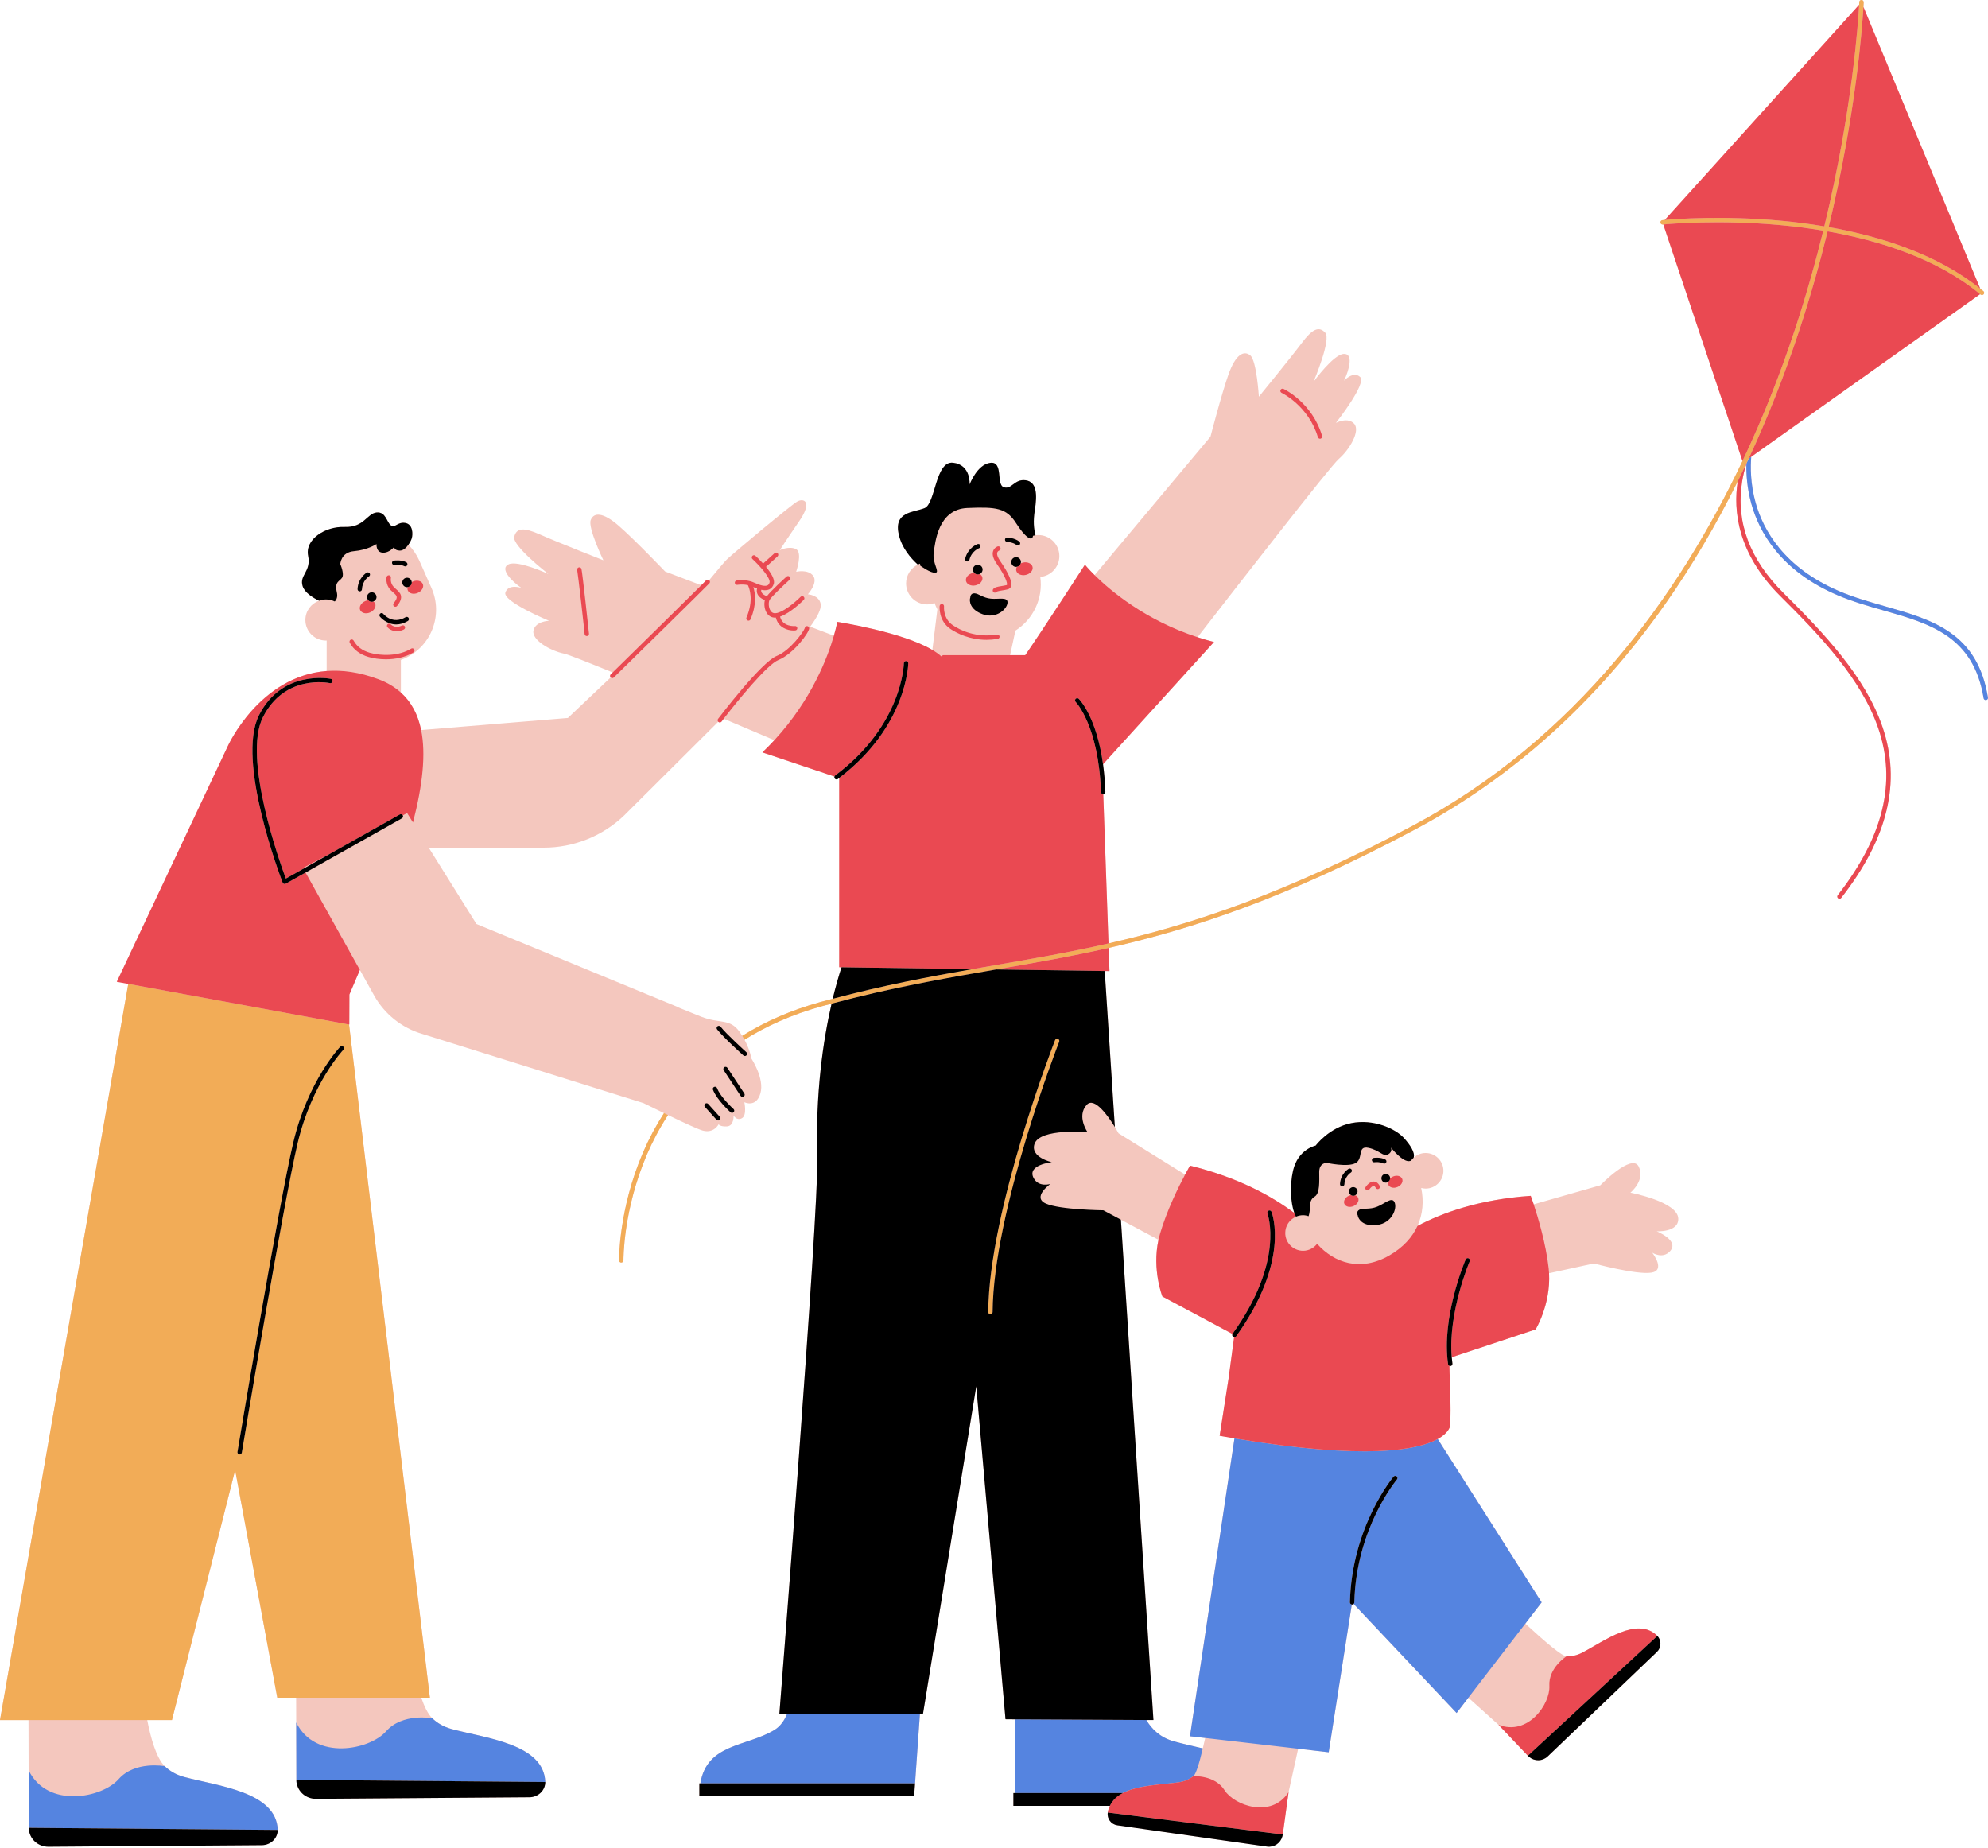 <?xml version="1.0" encoding="UTF-8"?><svg xmlns="http://www.w3.org/2000/svg" xmlns:xlink="http://www.w3.org/1999/xlink" height="464.7" preserveAspectRatio="xMidYMid meet" version="1.0" viewBox="0.0 -0.0 500.0 464.7" width="500.0" zoomAndPan="magnify"><g id="change1_1"><path d="M474.03,152.47c-3.78-1.08-7.7-2.19-11.37-3.75 c-13.98-5.95-19.2-15.41-21.11-22.29 c-1.34-4.82-1.3-9.09-1.1-11.54l57.56-40.9 c0.04,0.03,0.08,0.05,0.12,0.09c0.101,0.08,0.23,0.12,0.351,0.12 c0.159,0,0.319-0.06,0.43-0.19c0.189-0.24,0.16-0.59-0.07-0.78 c-0.26-0.22-0.53-0.41-0.79-0.61L468.67,1.74 c0.04-0.72,0.061-1.13,0.061-1.17C468.74,0.27,468.5,0.01,468.19,0 c-0.301-0.02-0.561,0.23-0.57,0.53c0,0.03-0.01,0.27-0.03,0.67 l-48.88,54.12c-0.38,0.04-0.59,0.06-0.6,0.06 c-0.311,0.03-0.53,0.31-0.5,0.61c0.04,0.3,0.31,0.52,0.609,0.49 c0.011,0,0.061,0,0.12-0.01L438.25,115.96 c-16.02,33.78-41.77,69.77-82.79,91.64 c-32.15,17.15-55.53,24.87-76.66,29.69L277.48,199.75 c0.289-0.01,0.529-0.26,0.529-0.55c0-0.01,0-0.01,0-0.02 c-0.09-2.57-0.3-4.88-0.59-6.96l27.91-30.75 c-1.42-0.36-2.79-0.76-4.13-1.2c10.399-13.42,33.38-42.98,35.49-44.81 c2.739-2.37,5.5-7.07,3.899-8.87c-1.53-1.71-4.33-0.35-4.59-0.22 c0.41-0.53,7.78-9.98,6.09-11.55c-1.74-1.62-4.06,0.94-4.06,0.94 c1.33-2.75,2.46-7-0.16-6.73c-2.54,0.25-7.21,6.59-7.5,6.99 c0.229-0.54,4.49-10.67,2.939-12.34c-1.6-1.72-3.26-0.94-5.93,2.63 c-2.66,3.57-10.76,13.47-10.76,13.47s-0.55-9.09-2.17-10.4 s-3.65-0.24-5.42,4.65c-1.761,4.9-4.58,15.8-4.58,15.8l-29.141,34.82 c-1.609-1.59-2.439-2.62-2.439-2.62s-10.47,16.19-15.01,22.76h-3.811 l1.34-6.18c4.46-2.83,7.011-8.07,6.261-13.5c2.68-0.26,4.79-2.5,4.79-5.25 c0-2.92-2.37-5.29-5.301-5.29c-0.239,0-0.47,0.03-0.699,0.07 c-0.431-1.64-0.61-3.62-0.181-6.31c0.63-3.89,0.53-7.16-2.3-7.53 c-2.84-0.38-3.47,2.38-5.479,1.75c-2.01-0.62-0.04-6.53-3.38-6.15 c-3.34,0.38-5.24,5.46-5.24,5.46s0.39-4.93-4.13-5.48 c-4.52-0.55-4.4,10.29-7.19,11.42s-7.87,0.82-6.46,6.76 c0.77,3.27,2.95,5.81,4.76,7.44c-1.74,0.87-2.95,2.65-2.95,4.73 c0,2.92,2.37,5.29,5.3,5.29c0.65,0,1.28-0.13,1.86-0.35 c0.2,0.56,0.44,1.09,0.71,1.61L234.5,163.47 c-7.71-4.59-23.92-7.06-23.92-7.06s-0.22,1.3-0.85,3.48l-5.96-2.27 c1.78-2.41,2.86-4.47,2.64-5.72c-0.4-2.24-3.22-2.43-3.22-2.43 s2.62-2.88,1.34-4.63c-1.29-1.75-4.29-1.03-4.29-1.03 s1.7-4.87-0.06-5.71c-1.68-0.79-3.85,0.18-4.05,0.27 c0.13-0.21,1.69-2.64,4.91-7.33c3.37-4.9,1.12-5.86-0.56-4.88 c-1.69,0.99-16.13,13.06-17.67,14.55c-0.53,0.51-2.31,2.62-4.45,5.21 c-0.23-0.19-0.57-0.16-0.77,0.06c-0.07,0.08-0.51,0.52-1.21,1.22 l-9.09-3.46c0,0-7.79-8.14-11.72-11.54 c-3.93-3.41-6.22-3.36-6.99-1.42c-0.78,1.94,3.18,10.14,3.18,10.14 s-11.91-4.69-15.97-6.5c-4.07-1.81-5.9-1.68-6.45,0.6 c-0.53,2.21,8.06,8.93,8.59,9.34c-0.39-0.18-7.62-3.46-9.96-2.45 c-2.42,1.05,0.64,4.21,3.14,5.95c0,0-3.27-1.09-4,1.17 c-0.72,2.26,10.99,7.11,10.99,7.11s-3.4,0.07-3.92,2.43 c-0.53,2.35,4.18,5.11,7.73,5.84c0.95,0.19,5.72,2.07,12.19,4.72 c-0.17,0.16-0.33,0.33-0.49,0.48c-0.22,0.21-0.22,0.56-0.02,0.78 l-10.76,10.19l-36.91,3.04c-0.79-3.9-2.45-7.05-5.09-9.43v-8.21 c0.29-0.11,0.58-0.21,0.86-0.34c6.79-3.02,9.85-10.97,6.83-17.76 l-3.05-6.87c-0.69-1.54-1.64-2.88-2.75-4.01 c0.41-0.58,0.72-1.21,0.85-1.64c0.29-1,0.3-3.51-1.65-3.83 c-1.95-0.31-2.51,1.32-3.58,0.63c-1.07-0.69-1.26-3.52-3.64-3.27 c-2.39,0.26-3.14,3.83-8.04,3.65c-4.9-0.19-9.98,3.14-9.17,7.22 c0.82,4.08-2.26,4.83-1.38,7.66c0.5,1.59,2.49,2.86,4.13,3.67 c-1.99,0.71-3.43,2.6-3.43,4.85c0,2.85,2.31,5.17,5.17,5.17 c0.06,0,0.12-0.02,0.18-0.02v7.68 c-16.95,1.29-24.87,18.9-24.87,18.9l-27.91,59.27l2.88,0.52L0,432.62 h7.17l0.03,12.65c0,0,0,0.01,0.01,0.01l0.03,14.44L7.25,460.4h0.06 c0.31,2.31,2.38,4.1,4.9,4.08l53.65-0.391 c2.22-0.02,4-1.739,3.99-3.84c-0.33-9.6-15-11.02-23.55-13.319 c-2.07-0.561-3.65-1.54-4.87-2.71v-0.011 c-2.16-2.069-3.58-7.37-4.4-11.59H43.25L59.14,369.75L69.74,427h4.74 L74.5,433.221v0.01l0.04,14.439v0.681h0.06 c0.32,2.31,2.38,4.1,4.9,4.08l53.66-0.391 c2.21-0.02,3.99-1.74,3.98-3.84c-0.33-9.6-14.99-11.02-23.55-13.32 c-2.07-0.56-3.65-1.54-4.87-2.71v-0.01 c-1.11-1.06-2.02-2.979-2.76-5.16h2.16L87.79,257.681l0.06,0.01 l0.03-7.561c0.9-2.1,1.78-4.149,2.63-6.18l3.58,6.42 c2.63,4.72,7.02,8.21,12.22,9.71l55.54,17.37 C163.5,278.271,165.27,279.13,167,279.971c-2,3.1-3.77,6.399-5.27,9.89 c-6.16,14.29-6.03,27.02-6.03,27.14c0,0.311,0.25,0.55,0.55,0.55 c0.01,0,0.01,0,0.01,0c0.31-0.01,0.55-0.26,0.55-0.56 c-0.01-0.13-0.12-12.66,5.95-26.73c1.34-3.1,3.06-6.43,5.25-9.8 c4.05,1.95,7.69,3.63,8.78,3.91c2.81,0.73,3.95-1.6,3.95-1.6 s0.36,0.649,2.14,0.529c1.78-0.13,1.62-2.739,1.62-2.739 s0.78,1.42,2.1,0.689c1.33-0.729,0.61-4.029,0.61-4.029 s2.96,1.5,4.04-2.221c1.08-3.729-2.25-8.74-2.25-8.74s-0.33-2.109-1.75-4.75 c5.4-3.39,11.78-6.3,19.34-8.399c0.86-0.24,1.7-0.45,2.56-0.68 c-2.12,9.21-4.08,22.46-3.6,39.029c0.39,13.5-9.54,139.74-9.54,139.74 h1.89c-0.64,1.53-1.62,2.99-3.14,3.92 c-7.05,4.25-16.94,3.34-18.62,13.43h-0.25v3.221h54.02l0.23-3.221l1.22-17.35 h0.76l13.42-82.52l7.35,83.739l2.46,0.021v18.53h-0.47v3.229h24.271 c-0.25,0.51-0.45,1.06-0.551,1.68c-0.22,1.561,0.86,2.99,2.42,3.21 l37.65,5.36c1.771,0.25,3.4-0.88,3.85-2.55h0.04l0.03-0.25 c0.01-0.08,0.03-0.17,0.04-0.25L324.09,450.75L326.5,439.83l7.68,0.891 l5.811-37.16c0.02,0,0.04,0.01,0.069,0.02h0.011 c0.149,0,0.279-0.06,0.38-0.16l25.899,27.431L369.31,427l7.561,6.8h0.01 l7.39,7.801l0.351,0.37l0.03-0.03c1.34,1.09,3.319,1.06,4.609-0.17 l27.48-26.3c1.14-1.08,1.18-2.881,0.1-4.011 c-5.07-5.04-13.359,1.32-18.95,4.23c-1.35,0.7-2.67,0.939-3.899,0.899 c-1.12-0.04-5.17-3.43-10.36-8.22l4.11-5.35l-26.141-41.09 c3.051-1.69,3.16-3.45,3.16-3.45s0.23-5.76-0.18-13.101 c-0.03-0.609-0.04-1.229-0.04-1.85c0.06,0.03,0.13,0.05,0.21,0.05 c0.03,0,0.05,0,0.08-0.01c0.3-0.04,0.51-0.32,0.47-0.62 c-0.08-0.53-0.13-1.06-0.18-1.59l21.1-6.99c0,0,3.82-6.25,3.38-14.13 l11.271-2.46c0,0,10.57,2.87,14.399,2.32c3.671-0.53,0.54-4.69,0.28-5.03 c0.23,0.14,2.641,1.57,4.42-0.311c2.58-2.739-3.31-5.069-3.31-5.069 s5.609,0.319,5.439-3.24c-0.21-4.24-12.04-6.479-12.04-6.479 s3.811-3.091,2.091-6.561c-1.721-3.47-9.66,4.71-9.66,4.71l-16.75,4.79 c-0.45-1.34-0.75-2.14-0.75-2.14c-12.9,0.89-22.23,4.26-28.48,7.569 c1.37-2.989,1.61-6.29,0.931-9.55c0.359,0.101,0.729,0.16,1.109,0.16 c2.47,0,4.48-2,4.48-4.47c0-2.471-2.011-4.48-4.48-4.48 c-1.17,0-2.22,0.46-3.02,1.2c0.46-1.24-0.87-3.3-2.55-5.09 c-2.07-2.21-7.511-4.75-13.12-3.62c-5.62,1.13-8.96,5.65-8.96,5.65 s-4.471,0.899-5.7,6.34c-0.83,3.689-0.601,8.06,0.34,10.62 c-5.61-4.221-14.07-8.94-26.24-11.92c0,0-0.49,0.84-1.24,2.25l-16.739-10.381 c0,0-0.351-0.659-0.92-1.579l-2.551-39.25l1.19,0.02l-0.2-5.82 c21.26-4.83,44.771-12.57,77.15-29.84 c24.43-13.03,45.569-32.09,62.81-56.63c6.67-9.49,12.76-19.81,18.25-30.87 c-1.13,7.21-0.16,18.05,10.76,28.88C457.93,160,468.17,170.83,472.39,183.13 c4.66,13.55,1.33,27.3-10.18,42.03c-0.19,0.24-0.15,0.59,0.09,0.78 c0.11,0.08,0.23,0.11,0.351,0.11c0.159,0,0.319-0.07,0.43-0.21 c11.76-15.05,15.15-29.14,10.36-43.07 c-4.301-12.52-14.641-23.46-24.851-33.59 c-8.53-8.46-12.04-17.87-10.439-27.98c0.26-1.65,0.649-3.18,1.09-4.57 c-0.07,2.56,0.14,6.1,1.229,10.04c1.971,7.14,7.351,16.94,21.761,23.06 c3.739,1.59,7.68,2.72,11.5,3.8c11.64,3.32,22.63,6.45,25.17,22.08 c0.04,0.28,0.279,0.47,0.55,0.47c0.03,0,0.06,0,0.09-0.01 c0.3-0.05,0.5-0.33,0.45-0.63C497.34,159.11,486.02,155.88,474.03,152.47z M206.29,252.04c-7.23,2.01-13.79,4.851-19.61,8.49 c-0.21-0.33-0.42-0.66-0.66-1c-2.48-3.47-4.93-1.98-9.63-3.8 c-1.46-0.57-3.72-1.49-6.15-2.49l0.02-0.05l-50.43-20.79l-12-19.2 h28.93c7.54,0,14.78-2.9,20.22-8.1l23.67-23.57 c0.02,0.02,0.03,0.04,0.05,0.06c0.1,0.07,0.22,0.11,0.34,0.11 c0.16,0,0.33-0.08,0.44-0.22c0.16-0.21,0.34-0.45,0.54-0.71 c4.81,2.04,9.25,3.92,12.74,5.4c-0.95,1.03-1.95,2.05-3.01,3.06 l18.13,6.08c-0.05,0.17-0.04,0.35,0.07,0.5 c0.11,0.15,0.28,0.23,0.45,0.23c0.11,0,0.23-0.04,0.33-0.11 c0.1-0.08,0.19-0.16,0.3-0.24l0.04,0.02v47.56l0.58,0.01 c-0.68,2.08-1.45,4.74-2.22,7.93C208.39,251.49,207.35,251.75,206.29,252.04 z M291.37,311.82c-1.66,7.59,0.979,14.26,0.979,14.26l17.631,9.43 c-0.12,0.24-0.07,0.551,0.159,0.711c0.08,0.05,0.17,0.069,0.25,0.079 l-1.42,10.58L306.75,361.12c1.28,0.23,2.51,0.44,3.73,0.65l-11.19,74.92 l3.83,0.439c-0.2,0.931-0.4,1.801-0.601,2.62 c-2.609-0.63-5.149-1.18-7.319-1.79c-3.431-0.96-5.561-3.109-6.88-5.35 h1.779l-8.18-125.84L291.37,311.82z" fill="#F4C7BE"/></g><g id="change2_1"><path d="M474.03,152.47c-3.78-1.08-7.7-2.19-11.37-3.75 c-13.98-5.95-19.2-15.41-21.11-22.29 c-1.34-4.82-1.3-9.09-1.1-11.54l-0.641,0.46 c-0.17,0.36-0.34,0.71-0.51,1.07c-0.02,0.07-0.04,0.14-0.06,0.21 c-0.07,2.56,0.14,6.1,1.229,10.04c1.971,7.14,7.351,16.94,21.761,23.06 c3.739,1.59,7.68,2.72,11.5,3.8c11.64,3.32,22.63,6.45,25.17,22.08 c0.04,0.28,0.279,0.47,0.55,0.47c0.03,0,0.06,0,0.09-0.01 c0.3-0.05,0.5-0.33,0.45-0.63C497.34,159.11,486.02,155.88,474.03,152.47z M295.2,437.96c-3.431-0.96-5.561-3.109-6.88-5.35l-32.971-0.17v18.53 h27.061c3.91-2.03,9.899-2.101,14.05-2.69 c1.51-0.22,2.72-0.79,3.69-1.54c0.31-0.24,0.67-1.02,1.069-2.22 c0.4-1.2,0.84-2.82,1.3-4.771 C299.91,439.12,297.37,438.57,295.2,437.96z M361.6,361.931 c-5,2.77-17.899,5.38-51.119-0.16l-11.19,74.92l3.83,0.439L326.5,439.83 l7.68,0.891l5.811-37.16c-0.271-0.04-0.48-0.271-0.471-0.551 c0.45-19.05,10.87-31.489,10.98-31.609c0.19-0.23,0.54-0.26,0.78-0.061 c0.229,0.2,0.26,0.551,0.06,0.78c-0.1,0.12-10.27,12.271-10.72,30.92 c0,0.15-0.07,0.29-0.17,0.38l25.899,27.431L369.31,427l14.32-18.63 l4.11-5.35L361.6,361.931z M197.9,431.2 c-0.64,1.53-1.62,2.99-3.14,3.92c-7.05,4.25-16.94,3.34-18.62,13.43h54 l1.22-17.35H197.9z M74.54,447.74v0.61h0.06 C74.57,448.141,74.54,447.95,74.54,447.74z M113.59,434.88 c-2.07-0.56-3.65-1.54-4.87-2.71c0,0-7.48-1.41-11.61,3.28 C92.98,440.141,79.29,442.931,74.5,433.23l0.04,14.439l62.6,0.53 C136.81,438.601,122.15,437.181,113.59,434.88z M7.24,459.721L7.25,460.4h0.06 C7.28,460.17,7.24,459.95,7.24,459.721z M46.3,446.931 c-2.07-0.561-3.65-1.54-4.87-2.71c0,0-7.48-1.41-11.61,3.279 c-4.13,4.69-17.83,7.48-22.61-2.22l0.03,14.44L69.85,460.25 C69.52,450.65,54.85,449.23,46.3,446.931z" fill="#5584E0"/></g><g id="change3_1"><path d="M87.79,257.681l-55.53-10.221L0,432.62h43.25L59.14,369.75L69.74,427 h38.38L87.79,257.681z M86.37,264.03c-0.08,0.09-7.92,8.37-11.52,23.51 c-3.62,15.28-13.93,77.2-14.03,77.82c-0.04,0.27-0.28,0.46-0.54,0.46 h-0.1c-0.3-0.05-0.5-0.34-0.45-0.64 c0.1-0.62,10.41-62.58,14.05-77.9 c3.66-15.45,11.71-23.93,11.79-24.01c0.21-0.221,0.56-0.23,0.78-0.021 C86.57,263.46,86.58,263.811,86.37,264.03z M266.08,261.3 c-0.28-0.119-0.6,0.021-0.72,0.311c-0.16,0.42-16.64,42.62-16.811,68.399 c0,0.301,0.24,0.551,0.55,0.551c0.3,0,0.55-0.24,0.55-0.551 c0.18-25.569,16.581-67.569,16.74-68 C266.51,261.73,266.37,261.41,266.08,261.3z M168.01,280.46 c-0.34-0.16-0.68-0.319-1.01-0.489c-2,3.1-3.77,6.399-5.27,9.89 c-6.16,14.29-6.03,27.02-6.03,27.14c0,0.311,0.25,0.55,0.55,0.55 c0.01,0,0.01,0,0.01,0c0.31-0.01,0.55-0.26,0.55-0.56 c-0.01-0.13-0.12-12.66,5.95-26.73 C164.1,287.16,165.82,283.83,168.01,280.46z M498.84,73.23 c-0.26-0.22-0.53-0.41-0.79-0.61c-10.89-8.74-25.29-13.23-38.13-15.5 c6.83-28.22,8.45-50.2,8.75-55.38c0.04-0.72,0.061-1.13,0.061-1.17 C468.74,0.27,468.5,0.01,468.19,0c-0.301-0.02-0.561,0.23-0.57,0.53 c0,0.03-0.01,0.27-0.03,0.67c-0.22,4.05-1.689,26.54-8.76,55.74 c-3.84-0.65-7.53-1.11-10.92-1.42c-14.47-1.33-26.43-0.44-29.2-0.2 c-0.38,0.04-0.59,0.06-0.6,0.06c-0.311,0.03-0.53,0.31-0.5,0.61 c0.04,0.3,0.31,0.52,0.609,0.49c0.011,0,0.061,0,0.12-0.01 c1.33-0.13,13.95-1.27,29.49,0.16c3.34,0.3,6.96,0.76,10.74,1.39 c-1.94,7.87-4.271,16.21-7.11,24.8c-3.41,10.35-7.75,21.62-13.21,33.14 c-16.02,33.78-41.77,69.77-82.79,91.64 c-32.15,17.15-55.53,24.87-76.66,29.69 c-9.819,2.24-19.149,3.851-28.65,5.49c-1.85,0.32-3.7,0.64-5.57,0.97 c-11,1.92-22.46,4.09-35.15,7.46c-1.04,0.28-2.08,0.54-3.14,0.83 c-7.23,2.01-13.79,4.851-19.61,8.49c0.21,0.34,0.4,0.66,0.57,0.979 c5.4-3.39,11.78-6.3,19.34-8.399c0.86-0.24,1.7-0.45,2.56-0.68 c15.02-4.021,28.32-6.341,41.18-8.561c0.08-0.01,0.15-0.02,0.229-0.04 c9.37-1.62,18.591-3.21,28.28-5.41c21.26-4.83,44.771-12.57,77.15-29.84 c24.43-13.03,45.569-32.09,62.81-56.63c6.67-9.49,12.76-19.81,18.25-30.87 c0.76-1.54,1.51-3.09,2.25-4.66c0.17-0.36,0.34-0.71,0.51-1.07 c4.74-10.16,8.99-20.92,12.71-32.22c2.851-8.63,5.2-17.02,7.141-24.93 c12.96,2.28,27.54,6.83,38.35,15.79c0.04,0.03,0.08,0.05,0.12,0.09 c0.101,0.08,0.23,0.12,0.351,0.12c0.159,0,0.319-0.06,0.43-0.19 C499.1,73.77,499.07,73.42,498.84,73.23z" fill="#F2AC57"/></g><g id="change4_1"><path d="M473.44,182.77c-4.301-12.52-14.641-23.46-24.851-33.59 c-8.53-8.46-12.04-17.87-10.439-27.98c0.26-1.65,0.649-3.18,1.09-4.57 c0.02-0.07,0.04-0.14,0.06-0.21c-0.74,1.57-1.49,3.12-2.25,4.66 c-1.13,7.21-0.16,18.05,10.76,28.88C457.93,160,468.17,170.83,472.39,183.13 c4.66,13.55,1.33,27.3-10.18,42.03c-0.19,0.24-0.15,0.59,0.09,0.78 c0.11,0.08,0.23,0.11,0.351,0.11c0.159,0,0.319-0.07,0.43-0.21 C474.84,210.79,478.23,196.7,473.44,182.77z M418.71,55.32 c2.771-0.24,14.73-1.13,29.2,0.2c3.39,0.31,7.08,0.77,10.92,1.42 C465.9,27.74,467.37,5.25,467.59,1.2L418.71,55.32z M459.66,58.2 c-1.94,7.91-4.29,16.3-7.141,24.93c-3.72,11.3-7.97,22.06-12.71,32.22 l0.641-0.46l57.56-40.9C487.2,65.03,472.62,60.48,459.66,58.2z M468.67,1.74c-0.3,5.18-1.92,27.16-8.75,55.38 c12.84,2.27,27.24,6.76,38.13,15.5L468.67,1.74z M447.83,56.63 c-15.54-1.43-28.16-0.29-29.49-0.16L438.25,115.96 c5.46-11.52,9.8-22.79,13.21-33.14c2.84-8.59,5.17-16.93,7.11-24.8 C454.79,57.39,451.17,56.93,447.83,56.63z M277.46,199.75 c-0.3,0-0.54-0.23-0.56-0.53c-0.58-16.72-6.301-22.61-6.36-22.67 c-0.21-0.22-0.22-0.57,0-0.78c0.21-0.22,0.56-0.22,0.78-0.01 c0.21,0.21,4.47,4.56,6.1,16.46l27.91-30.75 c-1.42-0.36-2.79-0.76-4.13-1.2c-13.15-4.29-21.92-11.7-25.891-15.62 c-1.609-1.59-2.439-2.62-2.439-2.62s-10.47,16.19-15.01,22.76h-20.71 l-0.39,0.31c-0.62-0.57-1.39-1.11-2.26-1.63 c-7.71-4.59-23.92-7.06-23.92-7.06s-0.22,1.3-0.85,3.48 C208.18,165.25,204.15,176,194.76,186.17c-0.95,1.03-1.95,2.05-3.01,3.06 l18.13,6.08c0.04-0.1,0.09-0.2,0.18-0.27 c16.97-12.69,17.27-28.08,17.27-28.24c0.01-0.3,0.25-0.54,0.56-0.54 s0.55,0.25,0.55,0.55c0,0.16-0.28,15.89-17.41,28.88l0.04,0.02v47.56 l0.58,0.01L244.58,243.75c1.87-0.33,3.72-0.649,5.57-0.97 c9.5-1.64,18.831-3.25,28.65-5.49L277.48,199.75 C277.47,199.75,277.46,199.75,277.46,199.75z M322.52,461.9h0.04l0.03-0.25 C322.57,461.73,322.54,461.82,322.52,461.9z M307.98,450.26 c-2.431-3.85-7.83-3.52-7.83-3.52c-0.971,0.75-2.181,1.32-3.69,1.54 c-4.15,0.59-10.14,0.66-14.05,2.69c-1.45,0.76-2.59,1.8-3.26,3.229 c-0.25,0.51-0.45,1.06-0.551,1.68l44.03,5.521L324.09,450.75 C319.77,457.45,310.42,454.11,307.98,450.26z M384.27,441.601l0.351,0.37 l0.03-0.03C384.52,441.83,384.38,441.73,384.27,441.601z M397.89,415.69 c-1.35,0.7-2.67,0.939-3.899,0.899c0,0-4.57,2.87-4.311,7.42 c0.261,4.551-5.38,12.711-12.8,9.79l7.39,7.801l32.57-30.141 C411.77,406.42,403.48,412.78,397.89,415.69z M247.07,145.22 c-0.08-0.36-0.32-0.65-0.65-0.86c-0.16,0.07-0.32,0.11-0.5,0.11 c-0.36,0-0.67-0.16-0.9-0.4c-0.11,0.01-0.23,0.02-0.35,0.05 c-1.13,0.25-1.9,1.15-1.71,2.01c0.2,0.86,1.27,1.35,2.4,1.1 C246.5,146.98,247.26,146.07,247.07,145.22z M259.7,142.59 c-0.2-0.86-1.271-1.35-2.4-1.1c-0.21,0.05-0.41,0.13-0.59,0.21 c-0.13,0.44-0.49,0.76-0.95,0.84c-0.17,0.3-0.24,0.64-0.17,0.97 c0.19,0.85,1.271,1.35,2.4,1.09 C259.12,144.35,259.89,143.45,259.7,142.59z M278.84,238.42 c-9.689,2.2-18.91,3.79-28.28,5.41l27.29,0.391l1.19,0.02L278.84,238.42 z M250.76,159.6c-5.3,0.87-9.22-1.08-11.08-2.32 c-2.5-1.67-2.26-4.62-2.25-4.75c0.03-0.31-0.19-0.58-0.49-0.61 c-0.31-0.03-0.58,0.19-0.61,0.5c-0.01,0.15-0.33,3.73,2.73,5.78 c1.66,1.1,4.82,2.73,9.08,2.73c0.88,0,1.82-0.08,2.8-0.24 c0.3-0.05,0.51-0.33,0.46-0.63 C251.35,159.76,251.06,159.55,250.76,159.6z M94.34,151.78 c-0.09-0.21-0.24-0.38-0.42-0.51c-0.13,0.05-0.27,0.09-0.41,0.09 c-0.35,0-0.65-0.15-0.87-0.39c-0.26,0.03-0.54,0.1-0.81,0.22 c-1.03,0.46-1.59,1.47-1.24,2.25c0.35,0.79,1.47,1.05,2.5,0.59 C94.13,153.57,94.69,152.56,94.34,151.78z M106.33,146.86 c-0.35-0.79-1.47-1.05-2.51-0.59c-0.09,0.04-0.18,0.09-0.27,0.14 c0,0.03,0.02,0.06,0.02,0.09c0,0.6-0.46,1.08-1.04,1.16 c-0.08,0.29-0.07,0.59,0.05,0.86c0.35,0.79,1.47,1.05,2.51,0.59 C106.12,148.65,106.68,147.64,106.33,146.86z M99.63,148.19 c-0.2-0.18-0.42-0.37-0.61-0.57c-0.93-0.97-0.72-2.21-0.7-2.27 c0.05-0.3-0.14-0.59-0.44-0.65c-0.3-0.05-0.59,0.14-0.65,0.44 c-0.02,0.07-0.35,1.84,0.99,3.25c0.23,0.23,0.46,0.43,0.68,0.63 c0.95,0.83,1.34,1.17,0.11,2.69c-0.19,0.24-0.16,0.58,0.08,0.78 c0.1,0.08,0.23,0.12,0.35,0.12c0.16,0,0.32-0.07,0.43-0.21 C101.77,150.06,100.58,149.02,99.63,148.19z M104.17,163.32 c-0.16-0.26-0.5-0.34-0.76-0.18c-3.08,1.92-7.57,1.88-10.45,1.03 c-1.81-0.53-3.14-1.52-3.96-2.94c-0.04-0.08-0.08-0.13-0.1-0.17 c-0.17-0.24-0.51-0.3-0.76-0.13s-0.31,0.51-0.15,0.77 c0.02,0.02,0.03,0.04,0.05,0.08c0.96,1.67,2.51,2.83,4.61,3.45 c1.25,0.37,2.79,0.6,4.4,0.6c2.39,0,4.93-0.5,6.95-1.75 C104.26,163.92,104.33,163.58,104.17,163.32z M101.83,157.59 c-0.14-0.28-0.47-0.39-0.74-0.26c-1.74,0.85-2.76-0.23-2.81-0.28 c-0.2-0.23-0.55-0.25-0.77-0.05c-0.23,0.2-0.26,0.55-0.05,0.78 c0.37,0.42,1.21,0.98,2.35,0.98c0.53,0,1.12-0.12,1.76-0.43 C101.85,158.19,101.96,157.86,101.83,157.59z M105.92,183.62 c-0.79-3.9-2.45-7.05-5.09-9.43c-1.54-1.38-3.4-2.52-5.65-3.35 c-4.82-1.81-9.15-2.36-13.02-2.07 c-16.95,1.29-24.87,18.9-24.87,18.9l-27.91,59.27l2.88,0.52 l55.53,10.221l0.06,0.01l0.03-7.561c0.9-2.1,1.78-4.149,2.63-6.18 l-13.66-24.49l-4.98,2.8c-0.08,0.05-0.18,0.07-0.27,0.07 c-0.06,0-0.13-0.01-0.19-0.03c-0.15-0.05-0.27-0.17-0.33-0.32 c-0.48-1.24-11.71-30.59-5.96-42.06c5.84-11.62,17.97-9.2,18.09-9.18 c0.3,0.07,0.49,0.36,0.43,0.66c-0.06,0.3-0.35,0.49-0.65,0.43 c-0.47-0.1-11.43-2.26-16.88,8.59c-5.1,10.16,4.19,36.27,5.78,40.56 l4.43-2.49l-0.11-0.19l6.97-3.67l17.38-9.78 c0.26-0.15,0.6-0.06,0.75,0.21v0.01L102.4,204.5l1.47,2.36 C106.29,197.48,107.15,189.66,105.92,183.62z M389.6,320.24 c-0.02-0.41-0.05-0.83-0.1-1.25c-0.7-6.25-2.68-12.8-3.76-16.08 c-0.45-1.34-0.75-2.14-0.75-2.14c-12.9,0.89-22.23,4.26-28.48,7.569 c-1.3,2.841-3.59,5.41-7.06,7.41c-7.29,4.21-13.92,1.88-18.19-2.91 c-0.819,1.061-2.09,1.75-3.529,1.75c-2.471,0-4.48-2-4.48-4.47 c0-1.84,1.11-3.41,2.7-4.1c-0.15-0.271-0.29-0.57-0.41-0.92 c-5.61-4.221-14.07-8.94-26.24-11.92c0,0-0.49,0.84-1.24,2.25 c-1.67,3.13-4.609,9.069-6.319,14.93c-0.141,0.49-0.26,0.979-0.37,1.46 c-1.66,7.59,0.979,14.26,0.979,14.26l17.631,9.43 C310,335.49,310,335.471,310.01,335.45c13.181-18.35,8.811-30.13,8.76-30.25 c-0.109-0.28,0.03-0.6,0.32-0.72c0.28-0.11,0.601,0.029,0.71,0.319 c0.2,0.5,4.641,12.46-8.89,31.29c-0.11,0.15-0.271,0.23-0.45,0.23 c-0.02,0-0.04-0.021-0.07-0.021l-1.42,10.58L306.75,361.12 c1.28,0.23,2.51,0.44,3.73,0.65c33.22,5.54,46.119,2.93,51.119,0.16 c3.051-1.69,3.16-3.45,3.16-3.45s0.23-5.76-0.18-13.101 c-0.03-0.609-0.04-1.229-0.04-1.85c-0.18-0.07-0.31-0.23-0.34-0.42 c-1.71-11.851,4.18-25.75,4.43-26.33c0.12-0.28,0.44-0.41,0.72-0.29 c0.28,0.12,0.41,0.44,0.29,0.72c-0.05,0.141-5.47,12.95-4.52,24.15 l21.1-6.99C386.22,334.37,390.04,328.12,389.6,320.24z M341.59,301.28 c-0.14-0.31-0.41-0.53-0.75-0.65c-0.149,0.08-0.31,0.141-0.5,0.141 c-0.21,0-0.399-0.08-0.57-0.19c-0.159,0.03-0.319,0.08-0.479,0.15 c-0.96,0.41-1.48,1.34-1.17,2.06c0.32,0.73,1.35,0.98,2.31,0.561 C341.38,302.94,341.91,302.01,341.59,301.28z M352.65,296.48 c-0.311-0.73-1.351-0.98-2.301-0.561c-0.29,0.12-0.529,0.301-0.729,0.5 c-0.021,0.351-0.21,0.641-0.49,0.83c-0.05,0.25-0.05,0.5,0.05,0.74 c0.32,0.72,1.351,0.97,2.311,0.55 C352.45,298.13,352.97,297.2,352.65,296.48z M347,298.26 c-0.46-0.859-1.04-1.069-1.44-1.09c-1.119-0.05-1.979,1.221-2.079,1.37 c-0.171,0.25-0.101,0.601,0.149,0.76c0.101,0.07,0.2,0.101,0.311,0.101 c0.18,0,0.35-0.09,0.46-0.25c0.239-0.36,0.77-0.9,1.109-0.87 c0.21,0.01,0.4,0.28,0.521,0.51c0.149,0.271,0.479,0.37,0.75,0.22 C347.05,298.87,347.15,298.53,347,298.26z M202.15,150.1 c-0.22-0.22-0.57-0.22-0.78,0c-0.04,0.04-3.45,3.47-5.95,4.08 c-0.68,0.16-1.2,0.01-1.56-0.49c-0.62-0.83-0.61-2.26-0.31-2.79 c0.47-0.8,3.25-3.46,5.01-5.05c0.23-0.21,0.25-0.56,0.04-0.79 c-0.2-0.22-0.55-0.24-0.78-0.03c-0.42,0.38-3.81,3.46-4.95,4.92 c-0.74-0.28-1.22-0.64-1.38-1.06c-0.07-0.2-0.06-0.39-0.02-0.55 c0.33,0.07,0.65,0.12,0.93,0.12c0.4,0,0.76-0.07,1.07-0.21 c0.56-0.26,0.95-0.74,1.15-1.42c0.32-1.12-0.75-2.8-1.96-4.26 l2.9-2.62c0.23-0.21,0.25-0.56,0.04-0.79 c-0.2-0.22-0.55-0.24-0.78-0.03l-2.89,2.61 c-0.83-0.92-1.61-1.65-1.93-1.94c-0.23-0.21-0.58-0.2-0.78,0.03 c-0.21,0.23-0.19,0.58,0.03,0.78c1.92,1.76,4.61,4.85,4.3,5.91 c-0.14,0.49-0.37,0.64-0.54,0.72c-0.61,0.27-1.73,0.04-3.34-0.7 c-0.34-0.16-0.68-0.27-1.02-0.36c-0.03-0.01-0.05-0.02-0.08-0.02 c-1.71-0.44-3.23-0.16-3.31-0.15c-0.3,0.06-0.5,0.35-0.44,0.65 c0.06,0.3,0.35,0.5,0.65,0.44c0.02,0,1.25-0.23,2.64,0.08 c0.38,0.78,1.52,3.76-0.37,8.16c-0.12,0.28,0.01,0.6,0.3,0.72 c0.07,0.03,0.14,0.05,0.21,0.05c0.22,0,0.42-0.13,0.51-0.34 c1.61-3.74,1.19-6.59,0.71-8.12c0.33,0.15,0.64,0.28,0.94,0.38 c-0.09,0.35-0.12,0.78,0.04,1.22c0.25,0.72,0.91,1.28,1.92,1.69 c-0.26,1.01-0.11,2.46,0.6,3.42c0.49,0.65,1.17,0.99,1.96,0.99 c0.06,0,0.13-0.02,0.19-0.03c0.64,2.57,2.97,3.26,4.48,3.26 c0.15,0,0.3-0.01,0.43-0.02c0.31-0.03,0.53-0.3,0.5-0.6 c-0.03-0.31-0.3-0.54-0.6-0.5c-0.13,0.01-3.07,0.25-3.74-2.36 c2.71-0.94,5.82-4.08,5.96-4.22 C202.37,150.66,202.37,150.31,202.15,150.1z M178.37,145.92h-0.01 c-0.23-0.19-0.57-0.16-0.77,0.06c-0.07,0.08-0.51,0.52-1.21,1.22 c-3.76,3.74-15.37,15.14-22.28,21.93c-0.17,0.16-0.33,0.33-0.49,0.48 c-0.22,0.21-0.22,0.56-0.02,0.78c0.01,0,0.01,0,0.01,0.01 c0.11,0.11,0.25,0.16,0.39,0.16c0.14,0,0.28-0.05,0.39-0.16 c2.42-2.37,23.63-23.19,24.06-23.71 C178.63,146.46,178.6,146.12,178.37,145.92z M202.98,157.47 c-0.29-0.02-0.54,0.21-0.57,0.5c-0.2,0.78-3.64,5.64-7.06,7.01 c-3.86,1.55-14.31,15.25-14.75,15.83c-0.17,0.22-0.14,0.53,0.05,0.72 c0.02,0.02,0.03,0.04,0.05,0.06c0.1,0.07,0.22,0.11,0.34,0.11 c0.16,0,0.33-0.08,0.44-0.22c0.16-0.21,0.34-0.45,0.54-0.71 c3.33-4.31,10.93-13.64,13.74-14.76c3.83-1.53,7.72-6.9,7.76-7.97 C203.53,157.73,203.29,157.48,202.98,157.47z M332.52,109.64 c-2.489-8.35-9.42-11.69-9.71-11.83c-0.279-0.13-0.609-0.01-0.739,0.27 c-0.13,0.27-0.011,0.6,0.27,0.73c0.07,0.03,6.771,3.26,9.12,11.15 c0.07,0.24,0.29,0.39,0.53,0.39c0.05,0,0.109,0,0.16-0.02 C332.44,110.24,332.61,109.94,332.52,109.64z M146.24,143.09 c-0.09-0.29-0.39-0.46-0.68-0.38c-0.29,0.08-0.46,0.38-0.39,0.68 c0.17,0.68,1.83,15.33,1.86,16.04c0,0.3,0.25,0.55,0.56,0.55 c0.3,0,0.55-0.25,0.55-0.55C148.14,159.33,146.47,143.89,146.24,143.09z M251.56,141.11c-0.63-0.9-0.89-1.67-0.739-2.15 c0.12-0.34,0.43-0.46,0.46-0.47c0.279-0.1,0.439-0.41,0.35-0.7 s-0.41-0.45-0.7-0.36c-0.08,0.03-0.85,0.3-1.15,1.16 c-0.29,0.85,0,1.91,0.871,3.15c2.359,3.42,2.739,4.98,2.6,5.37 c-0.01,0.02-0.01,0.03-0.07,0.05c-0.46,0.11-0.93,0.19-1.35,0.26 c-0.94,0.15-1.67,0.27-2.04,0.75c-0.19,0.25-0.14,0.59,0.1,0.78 c0.1,0.08,0.22,0.11,0.34,0.11c0.16,0,0.33-0.07,0.43-0.21 c0.13-0.14,0.84-0.26,1.35-0.34c0.44-0.07,0.94-0.15,1.44-0.28 c0.399-0.1,0.689-0.36,0.84-0.73 C254.68,146.45,253.76,144.3,251.56,141.11z" fill="#EA4952"/></g><g id="change5_1"><path d="M279.146,454.197h-24.27v-3.223h0.471h27.067 C280.965,451.73,279.815,452.766,279.146,454.197z M278.6,455.885 c-0.217,1.553,0.865,2.988,2.418,3.209l37.655,5.352 c1.77,0.252,3.397-0.875,3.849-2.55c0.044-0.162,0.091-0.322,0.111-0.494 L278.6,455.885z M384.646,441.938c1.344,1.097,3.323,1.064,4.614-0.171 l27.481-26.294c1.133-1.084,1.175-2.881,0.095-4.018l-32.568,30.146 C384.385,441.729,384.517,441.832,384.646,441.938z M211.65,243.28 c-0.68,2.08-1.45,4.74-2.22,7.93c12.69-3.37,24.15-5.54,35.15-7.46 L211.65,243.28z M290.1,432.61h-1.779l-32.971-0.17l-2.46-0.021l-7.35-83.739 l-13.42,82.52h-36.11c0,0,9.93-126.24,9.54-139.74 c-0.48-16.569,1.48-29.819,3.6-39.029c15.02-4.021,28.32-6.341,41.18-8.561 c0.08-0.01,0.15-0.02,0.229-0.04l27.29,0.391l2.551,39.25 C278.75,280.771,275.25,275.75,273.31,277.891c-2.6,2.869,0.23,6.88,0.23,6.88 s-12-1.07-13.35,2.939c-1.141,3.391,4.35,4.601,4.35,4.601 s-6.31,0.649-4.58,3.979c1.26,2.42,4.2,1.5,4.2,1.5 s-4.67,3.34-1.13,4.92s14.479,1.7,14.479,1.7l4.41,2.36L290.1,432.61 z M266.39,262.01c0.12-0.279-0.02-0.6-0.31-0.71 c-0.28-0.119-0.6,0.021-0.72,0.311c-0.16,0.42-16.64,42.62-16.811,68.399 c0,0.301,0.24,0.551,0.55,0.551c0.3,0,0.55-0.24,0.55-0.551 C249.83,304.44,266.23,262.44,266.39,262.01z M176.142,448.552h-0.251v3.222 h54.019l0.228-3.222H176.142z M243.148,141.201 c0.045,0.011,0.09,0.016,0.134,0.016c0.249,0,0.474-0.168,0.537-0.42 c0.545-2.195,2.342-2.877,2.424-2.907c0.287-0.103,0.437-0.418,0.334-0.706 c-0.102-0.288-0.417-0.438-0.706-0.336c-0.099,0.035-2.433,0.891-3.126,3.683 C242.671,140.827,242.852,141.127,243.148,141.201z M253.291,136.297 c0.015,0,1.491,0.075,2.399,0.79c0.101,0.08,0.222,0.119,0.342,0.119 c0.163,0,0.326-0.072,0.435-0.211c0.189-0.24,0.148-0.588-0.092-0.777 c-1.193-0.938-2.963-1.023-3.037-1.026c-0.307-0.012-0.562,0.224-0.575,0.529 S252.986,136.284,253.291,136.297z M74.601,448.347 c0.317,2.311,2.381,4.103,4.903,4.084l53.654-0.392 c2.212-0.017,3.994-1.734,3.983-3.841l-62.603-0.528 C74.535,447.901,74.57,448.123,74.601,448.347z M7.244,459.72 c0,0.001,0,0.002,0,0.003c-0.004,0.23,0.031,0.451,0.062,0.674 c0.317,2.311,2.382,4.103,4.903,4.084l53.654-0.392 c2.212-0.017,3.994-1.734,3.983-3.841l-62.603-0.528H7.244z M102.769,155.429 c-0.155-0.263-0.494-0.35-0.758-0.194c-3.305,1.954-5.507-0.721-5.599-0.835 c-0.19-0.239-0.537-0.279-0.776-0.089c-0.24,0.189-0.28,0.538-0.091,0.777 c0.021,0.026,1.596,1.969,4.102,1.969c0.872,0,1.857-0.236,2.927-0.869 C102.838,156.031,102.925,155.691,102.769,155.429z M90.459,148.744 c0.008,0,0.017,0.001,0.025,0.001c0.294,0,0.539-0.231,0.552-0.528 c0.1-2.196,1.68-3.193,1.755-3.239c0.261-0.157,0.346-0.496,0.189-0.758 c-0.156-0.262-0.497-0.348-0.758-0.191c-0.088,0.053-2.165,1.325-2.292,4.139 C89.917,148.472,90.153,148.73,90.459,148.744z M99.231,142.098 c0.394-0.062,1.602-0.13,2.44,0.294c0.08,0.041,0.166,0.06,0.25,0.06 c0.202,0,0.397-0.111,0.494-0.303c0.138-0.273,0.029-0.605-0.244-0.744 c-1.326-0.672-3.041-0.412-3.113-0.4c-0.302,0.048-0.508,0.331-0.46,0.633 C98.646,141.939,98.929,142.147,99.231,142.098z M341.49,305.7l0.025,0.149 c0.167,0.772,1.279,2.736,4.913,2.239s4.988-4.06,4.34-5.637 c-0.649-1.577-2.41,0.253-4.385,1.046c-1.975,0.792-3.441,0.272-4.436,0.746 C340.955,304.719,341.49,305.7,341.49,305.7z M337.547,298.385 c0.011,0,0.02,0.001,0.03,0.001c0.292,0,0.536-0.229,0.552-0.524 c0.105-1.999,1.552-2.895,1.617-2.935c0.262-0.155,0.349-0.493,0.194-0.756 c-0.155-0.264-0.494-0.353-0.757-0.196c-0.083,0.048-2.022,1.216-2.16,3.828 C337.008,298.108,337.242,298.369,337.547,298.385z M345.676,292.326 c0.359-0.053,1.459-0.108,2.218,0.283c0.081,0.042,0.168,0.062,0.253,0.062 c0.201,0,0.395-0.108,0.492-0.3c0.141-0.271,0.034-0.605-0.237-0.745 c-1.229-0.634-2.822-0.403-2.89-0.394c-0.303,0.045-0.511,0.326-0.465,0.629 C345.092,292.164,345.374,292.373,345.676,292.326z M339.247,299.669 c0,0.39,0.215,0.715,0.521,0.909c0.17,0.108,0.359,0.188,0.576,0.188 c0.182,0,0.345-0.055,0.495-0.133c0.353-0.182,0.602-0.539,0.602-0.964 c0-0.606-0.491-1.097-1.097-1.097S339.247,299.062,339.247,299.669z M347.437,296.353 c0,0.606,0.491,1.097,1.097,1.097c0.227,0,0.426-0.085,0.601-0.202 c0.274-0.186,0.463-0.479,0.484-0.83c0.001-0.022,0.013-0.042,0.013-0.064 c0-0.606-0.491-1.097-1.098-1.097C347.928,295.256,347.437,295.746,347.437,296.353z M81.981,150.765c0.795,0,1.54,0.194,2.213,0.515 c0.461-0.458,0.779-1.176,0.521-2.307c-0.628-2.749,0.69-2.705,1.318-3.668 c0.628-0.964-0.439-3.405-0.439-3.405s0.063-2.989,3.453-3.272 c3.391-0.283,5.65-1.79,5.65-1.79s-0.188,2.025,1.507,2.167 c1.695,0.141,2.94-1.46,2.94-1.46s-0.075,0.895,1.389,0.942 c0.843,0.027,1.616-0.684,2.183-1.48c0.417-0.586,0.726-1.217,0.852-1.643 c0.297-1.005,0.304-3.516-1.646-3.83s-2.515,1.318-3.582,0.628 c-1.067-0.691-1.258-3.516-3.643-3.265c-2.385,0.251-3.138,3.83-8.036,3.642 s-9.983,3.14-9.167,7.221c0.816,4.081-2.26,4.834-1.381,7.66 c0.495,1.592,2.486,2.863,4.129,3.669 C80.789,150.89,81.368,150.765,81.981,150.765z M231.446,142.268 c0,0,2.637,1.939,3.83,1.786s-0.816-2.323-0.439-5.037 c0.376-2.713,1.131-10.938,8.445-11.252s9.836,0,12.28,3.83 c2.198,3.447,4.04,4.798,4.25,3.16c0.205-0.053,0.414-0.09,0.628-0.118 c-0.434-1.636-0.609-3.614-0.175-6.307c0.628-3.893,0.53-7.158-2.31-7.534 c-2.839-0.377-3.467,2.386-5.476,1.758c-2.009-0.628-0.039-6.53-3.379-6.153 c-3.339,0.376-5.24,5.462-5.24,5.462s0.394-4.932-4.126-5.48 c-4.521-0.548-4.405,10.283-7.194,11.413c-2.79,1.13-7.875,0.822-6.462,6.768 c0.777,3.271,2.956,5.81,4.76,7.437c0.182-0.091,0.368-0.171,0.562-0.241 C231.428,142.067,231.446,142.268,231.446,142.268z M327.727,305.647 c0.492,0,0.957,0.099,1.4,0.246c0.322-0.948,0.312-2.03,0.312-2.03 s-0.235-2.071,1.177-2.872c1.413-0.8,1.178-3.964,1.178-6.243 s1.836-2.279,1.836-2.279s5.369,1.177,7.347,0.047 c1.978-1.131,0.329-4.427,3.202-3.814c2.872,0.612,3.72,2.354,4.944,1.648 c1.225-0.707,0.706-1.724,0.706-1.724s3.039,3.895,4.816,3.386 c0.08-0.022,0.161-0.042,0.235-0.084c0.003-0.001,0.004-0.003,0.007-0.005 c0.187-0.267,0.405-0.506,0.645-0.727c0.457-1.237-0.876-3.299-2.548-5.085 c-2.072-2.213-7.515-4.756-13.128-3.626c-5.614,1.13-8.957,5.651-8.957,5.651 s-4.474,0.908-5.698,6.34c-0.832,3.691-0.597,8.067,0.334,10.628 c0.124,0.342,0.263,0.645,0.411,0.916 C326.492,305.783,327.093,305.647,327.727,305.647z M369.645,317.215 c0.12-0.281-0.01-0.607-0.291-0.727c-0.28-0.121-0.605,0.01-0.727,0.289 c-0.251,0.586-6.137,14.48-4.424,26.328c0.028,0.197,0.16,0.353,0.332,0.427 c0.066,0.028,0.139,0.048,0.215,0.048c0.026,0,0.053-0.002,0.079-0.006 c0.303-0.044,0.513-0.324,0.469-0.627c-0.076-0.525-0.131-1.058-0.177-1.592 C364.166,330.159,369.587,317.348,369.645,317.215z M319.8,304.8 c-0.109-0.29-0.43-0.43-0.71-0.319c-0.29,0.12-0.43,0.439-0.32,0.72 c0.051,0.12,4.421,11.9-8.76,30.25C310,335.471,310,335.49,309.98,335.51 c-0.12,0.24-0.07,0.551,0.159,0.711c0.08,0.05,0.17,0.069,0.25,0.079 c0.03,0,0.051,0.021,0.07,0.021c0.18,0,0.34-0.08,0.45-0.23 C324.44,317.26,320,305.3,319.8,304.8z M340.624,403.036 c0.441-18.644,10.611-30.797,10.714-30.918c0.198-0.231,0.171-0.581-0.062-0.78 c-0.232-0.197-0.582-0.17-0.78,0.062c-0.104,0.123-10.527,12.557-10.979,31.61 c-0.006,0.279,0.2,0.507,0.47,0.55c0.024,0.004,0.045,0.015,0.07,0.016 c0.005,0,0.009,0,0.014,0c0.146,0,0.279-0.059,0.379-0.151 C340.554,403.326,340.62,403.19,340.624,403.036z M227.89,166.26 c-0.31,0-0.55,0.24-0.56,0.54c0,0.16-0.3,15.55-17.27,28.24 c-0.09,0.07-0.14,0.17-0.18,0.27c-0.05,0.17-0.04,0.35,0.07,0.5 c0.11,0.15,0.28,0.23,0.45,0.23c0.11,0,0.23-0.04,0.33-0.11 c0.1-0.08,0.19-0.16,0.3-0.24c17.13-12.99,17.41-28.72,17.41-28.88 C228.44,166.51,228.2,166.26,227.89,166.26z M271.32,175.763 c-0.217-0.214-0.566-0.211-0.781,0.004c-0.215,0.217-0.213,0.567,0.002,0.782 c0.059,0.058,5.775,5.955,6.363,22.668c0.011,0.299,0.256,0.534,0.553,0.534 c0.007,0,0.014,0,0.02,0l0,0c0.306-0.011,0.545-0.267,0.533-0.572 c-0.09-2.566-0.299-4.877-0.586-6.961 C275.786,180.32,271.531,175.972,271.32,175.763z M100.555,204.849l-17.373,9.777 l-6.867,3.865l-4.426,2.491c-1.588-4.293-10.875-30.404-5.777-40.562 c5.445-10.85,16.409-8.693,16.873-8.595c0.3,0.063,0.592-0.128,0.655-0.428 c0.063-0.298-0.128-0.592-0.427-0.655c-0.122-0.025-12.256-2.443-18.091,9.181 c-5.754,11.464,5.478,40.813,5.959,42.057c0.058,0.15,0.178,0.267,0.329,0.321 c0.061,0.022,0.124,0.033,0.187,0.033c0.094,0,0.188-0.024,0.271-0.071l4.984-2.805 l24.244-13.644c0.262-0.147,0.354-0.476,0.215-0.74 c-0.002-0.004-0.002-0.01-0.004-0.014 C101.159,204.794,100.822,204.699,100.555,204.849z M74.855,287.537 c3.591-15.139,11.433-23.42,11.512-23.502c0.212-0.221,0.205-0.57-0.015-0.782 c-0.221-0.212-0.57-0.206-0.782,0.015c-0.081,0.084-8.126,8.562-11.792,24.014 c-3.635,15.323-13.946,77.275-14.05,77.899c-0.05,0.302,0.154,0.587,0.455,0.637 c0.031,0.005,0.062,0.007,0.092,0.007c0.266,0,0.5-0.191,0.545-0.462 C60.924,364.738,71.229,302.824,74.855,287.537z M181.229,258.226 c-0.188-0.24-0.536-0.282-0.777-0.095c-0.24,0.189-0.282,0.537-0.094,0.777 c1.6,2.039,6.416,6.377,6.62,6.561c0.106,0.095,0.238,0.142,0.37,0.142 c0.151,0,0.302-0.062,0.412-0.184c0.204-0.228,0.186-0.577-0.042-0.781 C187.67,264.602,182.77,260.189,181.229,258.226z M182.942,268.566 c-0.168-0.255-0.512-0.324-0.767-0.156s-0.326,0.512-0.157,0.766l4.268,6.469 c0.106,0.161,0.283,0.248,0.462,0.248c0.104,0,0.21-0.029,0.304-0.091 c0.255-0.169,0.326-0.512,0.157-0.767L182.942,268.566z M180.351,273.687 c-0.108-0.286-0.427-0.429-0.713-0.321c-0.286,0.107-0.43,0.427-0.322,0.713 c0.97,2.569,4.293,5.555,4.434,5.681c0.105,0.094,0.237,0.14,0.368,0.14 c0.152,0,0.304-0.062,0.413-0.184c0.204-0.229,0.184-0.578-0.044-0.781 C184.454,278.904,181.225,276.002,180.351,273.687z M178.121,277.665 c-0.204-0.226-0.554-0.244-0.782-0.04c-0.227,0.205-0.245,0.555-0.04,0.781 l2.915,3.231c0.109,0.121,0.26,0.183,0.411,0.183 c0.132,0,0.265-0.047,0.371-0.143c0.227-0.205,0.245-0.555,0.04-0.781 L178.121,277.665z M245.917,144.474c0.179,0,0.346-0.043,0.499-0.112 c0.424-0.191,0.722-0.613,0.722-1.108c0-0.674-0.546-1.22-1.22-1.22 s-1.22,0.546-1.22,1.22c0,0.316,0.128,0.598,0.325,0.814 C245.245,144.314,245.559,144.474,245.917,144.474z M256.712,141.704 c0.033-0.111,0.069-0.222,0.069-0.344c0-0.674-0.546-1.22-1.22-1.22 c-0.675,0-1.221,0.546-1.221,1.22s0.546,1.22,1.221,1.22 c0.07,0,0.131-0.029,0.198-0.04C256.219,142.461,256.58,142.142,256.712,141.704z M93.505,151.356c0.147,0,0.285-0.035,0.415-0.084 c0.452-0.169,0.777-0.597,0.777-1.108c0-0.658-0.534-1.192-1.192-1.192 s-1.192,0.534-1.192,1.192c0,0.315,0.127,0.597,0.327,0.811 C92.858,151.207,93.162,151.356,93.505,151.356z M102.375,145.304 c-0.658,0-1.192,0.534-1.192,1.192s0.534,1.192,1.192,1.192 c0.055,0,0.102-0.024,0.155-0.031c0.582-0.079,1.037-0.558,1.037-1.161 c0-0.029-0.015-0.054-0.017-0.082C103.506,145.796,103.004,145.304,102.375,145.304z M247.179,154.5c3.315,1.203,6.062-1.223,6.216-2.855 c0.152-1.632-2.166-0.863-4.201-1.072c-2.035-0.208-3.051-1.307-4.108-1.349 c-1.057-0.041-1.042,1.034-1.042,1.034l-0.045,0.139 C243.795,151.129,243.863,153.298,247.179,154.5z"/></g></svg>